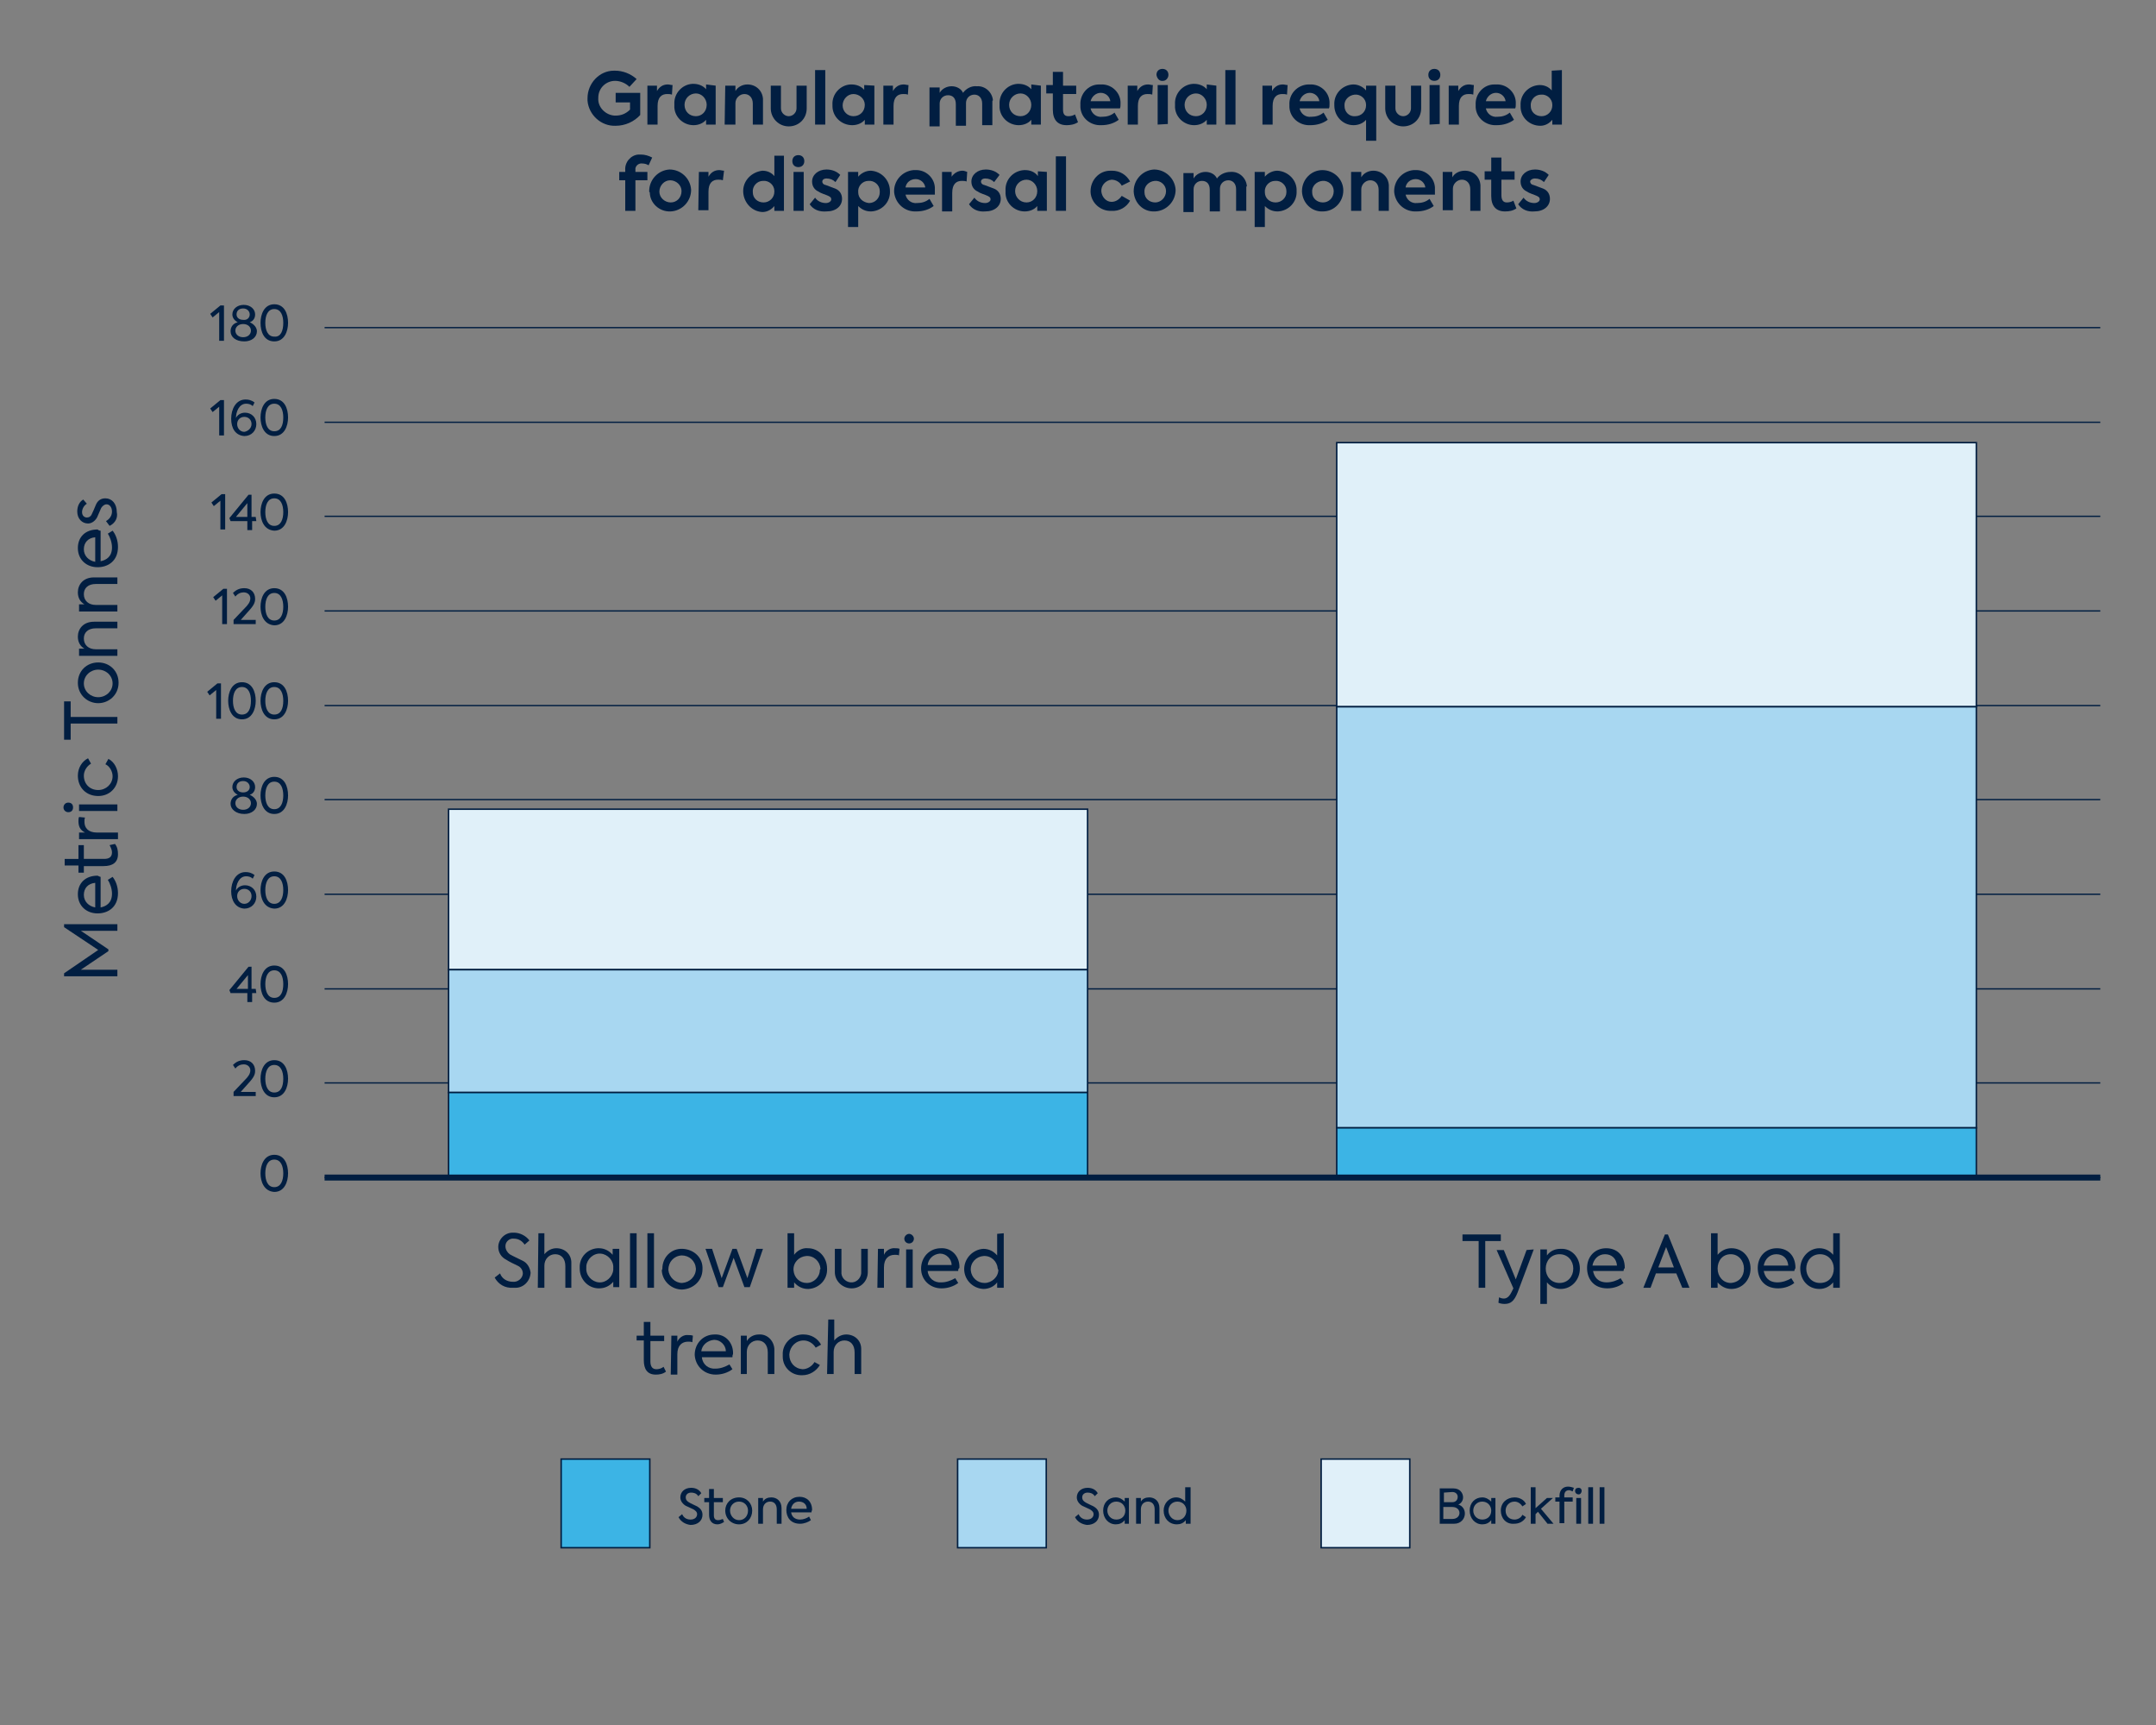 <?xml version="1.0" encoding="utf-8"?>
<!-- Generator: Adobe Illustrator 26.0.1, SVG Export Plug-In . SVG Version: 6.00 Build 0)  -->
<svg version="1.1" id="Layer_1" xmlns="http://www.w3.org/2000/svg" xmlns:xlink="http://www.w3.org/1999/xlink" x="0px" y="0px"
	 viewBox="0 0 360 288" style="enable-background:new 0 0 360 288;" xml:space="preserve">
<rect x="0" y="0" width="360" height="288" fill="#808080" stroke="none"/>
<style type="text/css">
	.st0{fill:#011E41;}
	.st1{enable-background:new    ;}
	.st2{fill:none;stroke:#011E41;stroke-width:0.22;stroke-miterlimit:10;}
	.st3{fill:none;stroke:#011E41;stroke-miterlimit:10;}
	.st4{fill:#E0F0F9;stroke:#011E41;stroke-width:0.25;stroke-miterlimit:10;}
	.st5{fill:#A8D7F1;stroke:#011E41;stroke-width:0.25;stroke-miterlimit:10;}
	.st6{fill:#3CB4E5;stroke:#011E41;stroke-width:0.25;stroke-miterlimit:10;}
</style>
<path class="st0" d="M98.1,16.4c0-2.5,2-4.6,4.4-4.6c0.1,0,0.2,0,0.2,0c1.3,0,2.6,0.5,3.6,1.4l-1.2,1.3c-0.6-0.6-1.5-1-2.4-1
	c-1.5,0-2.8,1.2-2.8,2.8v0.1c-0.1,1.5,1.2,2.8,2.7,2.9c0.1,0,0.1,0,0.2,0c0.9,0,1.7-0.3,2.4-1v-1.2h-2.4v-1.6h4.1v3.7
	c-1,1.1-2.5,1.8-4.1,1.8c-2.4,0.1-4.5-1.8-4.7-4.2C98.1,16.6,98.1,16.5,98.1,16.4z"/>
<path class="st0" d="M108.1,14.3h1.6v0.9c0.4-0.7,1-1.1,1.8-1.1c0.3,0,0.5,0.1,0.8,0.1l-0.1,1.6c-0.3-0.1-0.5-0.1-0.8-0.1
	c-0.9,0-1.6,0.5-1.6,2v3.1h-1.7L108.1,14.3z"/>
<path class="st0" d="M119.5,14.3v6.5h-1.6V20c-0.5,0.6-1.3,0.9-2.1,0.9c-1.8,0-3.3-1.5-3.2-3.3c0-0.1,0-0.1,0-0.2
	c-0.1-1.8,1.3-3.3,3-3.4c0.1,0,0.1,0,0.2,0c0.8,0,1.6,0.3,2.1,0.9v-0.8L119.5,14.3z M118,17.5c0-1-0.8-1.9-1.8-1.9l0,0
	c-1,0-1.9,0.8-1.9,1.9s0.8,1.9,1.9,1.9C117.2,19.4,118,18.6,118,17.5C118,17.6,118,17.6,118,17.5z"/>
<path class="st0" d="M121.1,14.3h1.7v0.9c0.4-0.7,1.2-1.1,2-1.1c1.4,0,2.5,1,2.6,2.4c0,0.1,0,0.2,0,0.3v4h-1.7v-3.5
	c0-1-0.6-1.6-1.4-1.6s-1.5,0.7-1.5,1.5v0.1v3.5H121L121.1,14.3z"/>
<path class="st0" d="M128.7,18.1v-3.8h1.7v3.8c0,0.7,0.6,1.3,1.3,1.3s1.3-0.6,1.3-1.3l0,0v-3.8h1.7v3.8c0,1.7-1.3,3-3,3
	S128.7,19.7,128.7,18.1z"/>
<path class="st0" d="M136.1,20.8v-9.1h1.7v9.1H136.1z"/>
<path class="st0" d="M146,14.3v6.5h-1.6V20c-0.5,0.6-1.3,0.9-2.1,0.9c-1.8,0-3.3-1.4-3.3-3.2c0-0.1,0-0.1,0-0.2
	c-0.1-1.8,1.3-3.3,3-3.4c0.1,0,0.1,0,0.2,0c0.8,0,1.6,0.3,2.1,0.9v-0.8L146,14.3z M144.4,17.5c0-1-0.9-1.8-1.9-1.8s-1.8,0.9-1.8,1.9
	s0.8,1.8,1.8,1.8C143.6,19.4,144.4,18.6,144.4,17.5C144.4,17.6,144.4,17.6,144.4,17.5z"/>
<path class="st0" d="M147.5,14.3h1.6v0.9c0.4-0.7,1-1.1,1.8-1.1c0.3,0,0.5,0.1,0.8,0.1l-0.1,1.6c-0.3-0.1-0.5-0.1-0.8-0.1
	c-0.9,0-1.6,0.5-1.6,2v3.1h-1.7V14.3z"/>
<path class="st0" d="M165.7,16.9v4H164v-3.6c0-1-0.6-1.5-1.3-1.5c-0.8,0-1.4,0.6-1.4,1.4c0,0.1,0,0.1,0,0.2V21h-1.7v-3.6
	c0-1-0.5-1.5-1.3-1.5s-1.4,0.6-1.4,1.4c0,0.1,0,0.1,0,0.2v3.6h-1.7v-6.5h1.7v0.9c0.4-0.7,1.2-1.1,2-1.1s1.6,0.4,1.9,1.1
	c0.5-0.7,1.4-1.2,2.3-1.1c1.4-0.1,2.6,1,2.7,2.4C165.8,16.7,165.7,16.8,165.7,16.9z"/>
<path class="st0" d="M173.8,14.3v6.5h-1.6V20c-0.5,0.6-1.3,0.9-2.1,0.9c-1.8,0-3.3-1.5-3.2-3.3c0-0.1,0-0.1,0-0.2
	c-0.1-1.8,1.3-3.3,3-3.4c0.1,0,0.1,0,0.2,0c0.8,0,1.6,0.3,2.1,0.9v-0.8L173.8,14.3z M172.2,17.5c0-1-0.8-1.9-1.8-1.9l0,0
	c-1,0-1.9,0.8-1.9,1.9s0.8,1.9,1.9,1.9l0,0C171.4,19.4,172.2,18.6,172.2,17.5C172.2,17.6,172.2,17.6,172.2,17.5z"/>
<path class="st0" d="M180,20.4c-0.6,0.4-1.3,0.5-1.9,0.5c-1.5,0-2.3-0.9-2.3-2.6v-2.7h-1.1v-1.4h1.1V12h1.7v2.3h2.2v1.4h-2.2v2.6
	c0,0.8,0.3,1.1,0.9,1.1c0.4,0,0.8-0.1,1.1-0.3L180,20.4z"/>
<path class="st0" d="M187,18.1h-4.9c0.2,0.9,1,1.5,1.9,1.4c0.8,0,1.5-0.2,2.1-0.7l0.7,1.2c-0.8,0.6-1.8,0.9-2.9,0.9
	c-1.8,0.1-3.4-1.2-3.5-3c0-0.1,0-0.3,0-0.4c-0.1-1.8,1.3-3.4,3.1-3.4c0.1,0,0.2,0,0.3,0c1.7-0.1,3.2,1.2,3.3,2.9c0,0.1,0,0.2,0,0.4
	C187.1,17.6,187.1,17.9,187,18.1z M182.1,16.9h3.3c-0.1-0.8-0.8-1.4-1.6-1.4S182.3,16.1,182.1,16.9L182.1,16.9z"/>
<path class="st0" d="M188.3,14.3h1.6v0.9c0.4-0.7,1-1.1,1.8-1.1c0.3,0,0.5,0.1,0.8,0.1l-0.1,1.6c-0.3-0.1-0.5-0.1-0.8-0.1
	c-0.9,0-1.6,0.5-1.6,2v3.1h-1.7V14.3z"/>
<path class="st0" d="M193.1,12.5c0-0.6,0.4-1,1-1s1,0.4,1,1c0,0.5-0.4,1-0.9,1C193.6,13.6,193.2,13.1,193.1,12.5
	C193.1,12.6,193.1,12.6,193.1,12.5z M193.3,20.8v-6.6h1.7v6.5L193.3,20.8z"/>
<path class="st0" d="M203.1,14.3v6.5h-1.6V20c-0.5,0.6-1.3,0.9-2.1,0.9c-1.8,0-3.3-1.5-3.2-3.3c0-0.1,0-0.1,0-0.2
	c-0.1-1.8,1.3-3.3,3-3.4c0.1,0,0.1,0,0.2,0c0.8,0,1.6,0.3,2.1,0.9v-0.8L203.1,14.3z M201.5,17.5c0-1-0.8-1.9-1.8-1.9l0,0
	c-1,0-1.9,0.8-1.9,1.9s0.8,1.9,1.9,1.9C200.7,19.4,201.5,18.6,201.5,17.5C201.5,17.6,201.5,17.6,201.5,17.5z"/>
<path class="st0" d="M204.6,20.8v-9.1h1.7v9.1H204.6z"/>
<path class="st0" d="M210.8,14.3h1.6v0.9c0.4-0.7,1-1.1,1.8-1.1c0.3,0,0.5,0.1,0.8,0.1l-0.1,1.6c-0.3-0.1-0.5-0.1-0.8-0.1
	c-0.9,0-1.6,0.5-1.6,2v3.1h-1.7V14.3z"/>
<path class="st0" d="M221.9,18.1H217c0.2,0.9,1,1.5,1.9,1.4c0.8,0,1.5-0.2,2.1-0.7l0.7,1.2c-0.8,0.6-1.8,0.9-2.9,0.9
	c-1.8,0.1-3.4-1.2-3.5-3c0-0.1,0-0.3,0-0.4c-0.1-1.8,1.3-3.3,3.1-3.4c0.1,0,0.2,0,0.3,0c1.7-0.1,3.2,1.2,3.3,2.9c0,0.1,0,0.2,0,0.4
	C222,17.7,222,17.9,221.9,18.1z M217,16.9h3.3c-0.1-0.8-0.8-1.4-1.6-1.4S217.2,16.1,217,16.9z"/>
<path class="st0" d="M229.8,14.3v9.2h-1.7V20c-0.5,0.6-1.3,0.9-2.1,0.9c-1.8,0-3.2-1.5-3.2-3.3v-0.1c-0.1-1.8,1.3-3.3,3.1-3.4
	c0,0,0,0,0.1,0c0.8,0,1.6,0.4,2.1,1v-0.8H229.8z M228.1,17.5c0-1-0.9-1.8-1.9-1.7s-1.8,0.9-1.7,1.9c0,1,0.8,1.8,1.8,1.7
	c1,0,1.8-0.8,1.8-1.8C228.1,17.6,228.1,17.6,228.1,17.5z"/>
<path class="st0" d="M231.3,18.1v-3.8h1.7v3.8c0,0.7,0.6,1.3,1.3,1.3s1.3-0.6,1.3-1.3l0,0v-3.8h1.7v3.8c0,1.7-1.3,3-3,3
	S231.3,19.7,231.3,18.1z"/>
<path class="st0" d="M238.5,12.5c0-0.6,0.4-1,1-1s1,0.4,1,1s-0.4,1-1,1S238.5,13.1,238.5,12.5z M238.7,20.8v-6.6h1.7v6.5L238.7,20.8
	z"/>
<path class="st0" d="M241.9,14.3h1.6v0.9c0.4-0.7,1-1.1,1.8-1.1c0.3,0,0.5,0.1,0.8,0.1l-0.1,1.6c-0.3-0.1-0.5-0.1-0.8-0.1
	c-0.9,0-1.6,0.5-1.6,2v3.1h-1.7V14.3z"/>
<path class="st0" d="M253,18.1h-4.9c0.2,0.9,1,1.5,1.9,1.4c0.8,0,1.5-0.2,2.1-0.7l0.7,1.2c-0.8,0.6-1.8,0.9-2.9,0.9
	c-1.8,0.1-3.4-1.2-3.5-3c0-0.1,0-0.3,0-0.4c-0.1-1.8,1.3-3.4,3.1-3.4c0.1,0,0.2,0,0.3,0c1.7-0.1,3.2,1.2,3.3,2.9c0,0.1,0,0.2,0,0.4
	C253.1,17.6,253.1,17.9,253,18.1z M248.1,16.9h3.3c-0.1-0.8-0.8-1.4-1.6-1.4S248.3,16.1,248.1,16.9L248.1,16.9z"/>
<path class="st0" d="M260.8,11.7v9.1h-1.6V20c-0.5,0.6-1.2,1-2,1c-1.8,0-3.3-1.4-3.3-3.2c0-0.1,0-0.2,0-0.2
	c-0.1-1.8,1.3-3.3,3.1-3.4h0.1c0.8,0,1.5,0.3,2,0.9v-3.3L260.8,11.7L260.8,11.7z M259.2,17.5c0-1-0.9-1.8-1.9-1.7
	c-1,0-1.8,0.9-1.7,1.9c0,1,0.8,1.7,1.8,1.7s1.8-0.8,1.8-1.8C259.2,17.6,259.2,17.6,259.2,17.5z"/>
<path class="st0" d="M106.1,28.5v0.2h2v1.4h-2v5.1h-1.7v-5.1h-1v-1.4h1v-0.3c-0.1-1.3,0.9-2.5,2.2-2.6c0.1,0,0.3,0,0.4,0
	c0.7,0,1.3,0.2,1.9,0.5l-0.6,1.3c-0.3-0.2-0.7-0.3-1-0.3c-0.6-0.1-1.1,0.3-1.2,0.8C106.1,28.3,106.1,28.4,106.1,28.5z"/>
<path class="st0" d="M108.4,31.9c0-1.9,1.5-3.5,3.4-3.6c1.9,0,3.5,1.5,3.6,3.4c0,1.9-1.5,3.5-3.4,3.6l0,0c-1.9,0.1-3.5-1.4-3.5-3.2
	C108.4,32.1,108.4,32,108.4,31.9z M113.8,31.9c0-1-0.9-1.8-1.9-1.8s-1.8,0.9-1.8,1.9s0.9,1.8,1.9,1.8S113.8,33,113.8,31.9
	C113.8,32,113.8,31.9,113.8,31.9z"/>
<path class="st0" d="M116.7,28.7h1.6v0.8c0.4-0.7,1-1.1,1.8-1.1c0.3,0,0.5,0.1,0.8,0.1l-0.2,1.6c-0.3-0.1-0.5-0.1-0.8-0.1
	c-0.9,0-1.6,0.5-1.6,2v3.1h-1.7L116.7,28.7z"/>
<path class="st0" d="M130.9,26.1v9.1h-1.6v-0.8c-0.5,0.6-1.2,1-2,1c-1.9-0.1-3.3-1.8-3.2-3.7c0.1-1.7,1.5-3,3.2-3.2
	c0.8,0,1.5,0.3,2,0.9V26h1.6V26.1z M129.3,31.9c0-1-0.9-1.8-1.9-1.7c-1,0-1.8,0.9-1.7,1.9c0,1,0.8,1.7,1.8,1.7c1,0,1.8-0.8,1.8-1.8
	C129.3,32,129.3,32,129.3,31.9z"/>
<path class="st0" d="M132.3,26.9c0-0.6,0.4-1,1-1s1,0.4,1,1s-0.4,1-1,1S132.3,27.5,132.3,26.9z M132.5,35.2v-6.5h1.7v6.5H132.5z"/>
<path class="st0" d="M135.2,34.1l0.9-1.1c0.4,0.6,1.1,0.9,1.8,0.9c0.5,0,0.9-0.3,0.9-0.6s-0.1-0.4-0.5-0.6s-1.2-0.4-1.6-0.7
	c-0.7-0.3-1.1-0.9-1.1-1.7c0-1.1,1-2,2.4-2c0.9,0,1.7,0.3,2.3,0.9l-0.8,1.2c-0.4-0.4-0.9-0.6-1.5-0.6c-0.5,0-0.7,0.3-0.7,0.5
	s0.1,0.5,0.6,0.6c0.5,0.2,1.1,0.4,1.6,0.6c0.7,0.3,1.1,0.9,1.1,1.7c0,1.2-1,2.1-2.6,2.1C136.8,35.4,135.8,35,135.2,34.1z"/>
<path class="st0" d="M148.6,31.9c0.1,1.8-1.3,3.3-3.1,3.4h-0.1c-0.8,0-1.5-0.3-2.1-0.9v3.5h-1.7v-9.2h1.7v0.8c0.5-0.6,1.3-1,2.1-1
	C147.2,28.6,148.6,30.1,148.6,31.9L148.6,31.9z M146.9,31.9c0-1-0.9-1.8-1.9-1.7c-1,0-1.8,0.9-1.7,1.9c0,1,0.8,1.7,1.8,1.8
	c1,0,1.8-0.8,1.8-1.8C146.9,32,146.9,32,146.9,31.9L146.9,31.9z"/>
<path class="st0" d="M156.1,32.5h-4.9c0.2,0.9,1,1.5,1.9,1.4c0.8,0,1.5-0.2,2.1-0.7l0.7,1.2c-0.8,0.6-1.8,0.9-2.9,0.9
	c-1.9,0.1-3.5-1.3-3.7-3.2c-0.1-1.9,1.3-3.5,3.2-3.7c0.1,0,0.2,0,0.3,0c1.7-0.1,3.2,1.2,3.3,2.9c0,0.1,0,0.2,0,0.4
	C156.1,32,156.1,32.3,156.1,32.5z M151.2,31.3h3.3c-0.1-0.8-0.8-1.4-1.6-1.4C152,29.9,151.3,30.5,151.2,31.3L151.2,31.3z"/>
<path class="st0" d="M157.3,28.7h1.6v0.8c0.4-0.6,1.1-1,1.8-1c0.3,0,0.5,0.1,0.8,0.2l-0.1,1.6c-0.3-0.1-0.5-0.1-0.8-0.1
	c-0.9,0-1.6,0.5-1.6,2v3.1h-1.7V28.7z"/>
<path class="st0" d="M161.8,34.1l0.9-1.1c0.4,0.6,1.1,0.9,1.8,0.9c0.5,0,0.9-0.3,0.9-0.6s-0.1-0.4-0.5-0.6s-1.2-0.4-1.6-0.7
	c-0.7-0.3-1.1-0.9-1.1-1.7c0-1.1,1-2,2.4-2c0.9,0,1.7,0.3,2.3,0.9l-0.9,1.2c-0.4-0.4-0.9-0.6-1.5-0.6c-0.5,0-0.7,0.3-0.7,0.5
	s0.1,0.5,0.6,0.6c0.5,0.2,1.1,0.4,1.6,0.6c0.7,0.3,1.1,0.9,1.1,1.7c0,1.2-1,2.1-2.6,2.1C163.4,35.4,162.4,35,161.8,34.1z"/>
<path class="st0" d="M174.8,28.7v6.5h-1.6v-0.8c-0.5,0.6-1.3,0.9-2.1,0.9c-1.8,0-3.3-1.5-3.2-3.3c0-0.1,0-0.1,0-0.2
	c-0.1-1.8,1.3-3.3,3.1-3.4c0.1,0,0.1,0,0.2,0c0.8,0,1.6,0.3,2.1,1v-0.8L174.8,28.7z M173.2,31.9c0-1-0.8-1.9-1.8-1.9l0,0
	c-1,0-1.9,0.8-1.9,1.9c0,1,0.8,1.9,1.9,1.9C172.4,33.8,173.2,33,173.2,31.9C173.2,32,173.2,32,173.2,31.9z"/>
<path class="st0" d="M176.3,35.2v-9.1h1.7v9.1H176.3z"/>
<path class="st0" d="M182.1,31.9c0-1.8,1.4-3.4,3.3-3.4c0.1,0,0.2,0,0.3,0c1.3,0,2.4,0.7,3,1.8l-1.4,0.7c-0.3-0.6-1-1-1.7-1
	c-1,0.1-1.8,1-1.7,2c0.1,0.9,0.8,1.7,1.7,1.7c0.7,0,1.3-0.4,1.7-1l1.4,0.8c-0.6,1.1-1.8,1.8-3.1,1.7c-1.8,0.1-3.4-1.3-3.5-3.1
	C182.1,32.1,182.1,32,182.1,31.9z"/>
<path class="st0" d="M189.3,31.9c0-1.9,1.5-3.5,3.4-3.6c1.9,0,3.5,1.5,3.6,3.4c0,1.9-1.5,3.5-3.4,3.6c0,0,0,0-0.1,0
	c-1.9,0.1-3.4-1.4-3.5-3.3C189.3,32.1,189.3,32,189.3,31.9z M194.7,31.9c0-1-0.9-1.8-1.9-1.7s-1.8,0.9-1.7,1.9c0,1,0.8,1.7,1.8,1.7
	C193.8,33.8,194.7,33,194.7,31.9C194.7,32,194.7,32,194.7,31.9z"/>
<path class="st0" d="M208.1,31.3v3.9h-1.7v-3.6c0-1-0.6-1.5-1.3-1.5c-0.8,0-1.4,0.6-1.4,1.4c0,0.1,0,0.1,0,0.2v3.6H202v-3.6
	c0-1-0.5-1.5-1.3-1.5s-1.4,0.6-1.4,1.4c0,0.1,0,0.1,0,0.2v3.6h-1.7v-6.5h1.7v0.9c0.4-0.7,1.2-1.1,2-1.1s1.6,0.4,1.9,1.1
	c0.5-0.7,1.4-1.1,2.3-1.1c1.4-0.1,2.6,1,2.7,2.4C208.1,31.1,208.1,31.2,208.1,31.3z"/>
<path class="st0" d="M216.5,31.9c0.1,1.8-1.3,3.3-3.1,3.4h-0.1c-0.8,0-1.5-0.3-2.1-0.9v3.5h-1.7v-9.2h1.7v0.8c0.5-0.6,1.3-1,2.1-1
	C215.1,28.6,216.6,30.1,216.5,31.9L216.5,31.9z M214.8,31.9c0-1-0.9-1.8-1.9-1.7c-1,0-1.8,0.9-1.7,1.9c0,1,0.8,1.7,1.8,1.7
	s1.8-0.8,1.8-1.7C214.8,32,214.8,32,214.8,31.9L214.8,31.9z"/>
<path class="st0" d="M217.4,31.9c0-1.9,1.5-3.5,3.4-3.5s3.5,1.5,3.5,3.4c0,1.9-1.5,3.5-3.4,3.5l0,0c-1.9,0.1-3.4-1.4-3.5-3.3
	C217.4,32.1,217.4,32,217.4,31.9z M222.7,31.9c0-1-0.9-1.8-1.9-1.7s-1.8,0.9-1.7,1.9c0,1,0.8,1.7,1.8,1.7
	C221.9,33.8,222.7,33,222.7,31.9C222.7,32,222.7,32,222.7,31.9z"/>
<path class="st0" d="M225.6,28.7h1.7v0.9c0.4-0.7,1.2-1.1,2-1.1c1.4,0,2.5,1,2.6,2.4c0,0.1,0,0.2,0,0.3v4h-1.7v-3.5
	c0-1-0.6-1.6-1.4-1.6c-0.8,0-1.5,0.7-1.5,1.5v0.1v3.5h-1.7L225.6,28.7z"/>
<path class="st0" d="M239.6,32.5h-4.9c0.2,0.9,1,1.5,1.9,1.4c0.8,0,1.5-0.2,2.1-0.7l0.7,1.2c-0.8,0.6-1.8,0.9-2.9,0.9
	c-1.9,0.1-3.5-1.3-3.7-3.2c-0.1-1.9,1.3-3.5,3.2-3.7c0.1,0,0.2,0,0.3,0c1.7-0.1,3.2,1.2,3.3,2.9c0,0.1,0,0.2,0,0.4
	C239.6,32,239.6,32.3,239.6,32.5z M234.7,31.3h3.3c-0.1-0.8-0.8-1.4-1.6-1.4C235.5,29.9,234.8,30.5,234.7,31.3L234.7,31.3z"/>
<path class="st0" d="M240.8,28.7h1.7v0.9c0.4-0.7,1.2-1.1,2.1-1.1c1.4,0,2.5,1,2.6,2.4c0,0.1,0,0.2,0,0.3v4h-1.7v-3.6
	c0-1-0.6-1.6-1.4-1.6c-0.8,0-1.5,0.7-1.5,1.5v0.1v3.5h-1.7v-6.4H240.8z"/>
<path class="st0" d="M253.2,34.8c-0.6,0.4-1.2,0.5-1.9,0.5c-1.5,0-2.3-0.9-2.3-2.6V30h-1.1v-1.4h1.1v-2.3h1.7v2.3h2.2V30h-2.2v2.6
	c0,0.8,0.3,1.2,0.9,1.2c0.4,0,0.8-0.1,1.1-0.3L253.2,34.8z"/>
<path class="st0" d="M253.5,34.1l0.9-1.1c0.4,0.6,1.1,0.9,1.8,0.9c0.5,0,0.9-0.3,0.9-0.6s-0.1-0.4-0.5-0.6s-1.2-0.4-1.6-0.7
	c-0.7-0.3-1.1-0.9-1.1-1.7c0-1.1,1-2,2.4-2c0.9,0,1.7,0.3,2.3,0.9l-0.8,1.2c-0.4-0.4-0.9-0.6-1.5-0.6c-0.5,0-0.8,0.3-0.8,0.5
	s0.1,0.5,0.6,0.6c0.5,0.2,1.1,0.4,1.6,0.6c0.7,0.3,1.1,0.9,1.1,1.7c0,1.2-1,2.1-2.6,2.1C255.1,35.4,254.1,35,253.5,34.1z"/>
<g class="st1">
	<path class="st0" d="M10.7,163v-0.5l5.7-3.9l-5.7-3.8v-0.5h8.9v1.1h-6.1l4.6,3.1v0.3l-4.6,3.1h6.1v1.1L10.7,163L10.7,163z"/>
</g>
<g class="st1">
	<path class="st0" d="M16.8,146.4v5.1c1-0.2,1.9-0.8,1.9-2.3c0-0.8-0.3-1.7-0.7-2.3l0.8-0.5c0.5,0.6,0.9,1.6,0.9,2.7
		c0,2.4-1.7,3.4-3.4,3.4c-1.9,0-3.3-1.3-3.3-3.2c0-1.8,1.2-3.1,3.3-3.1C16.5,146.3,16.7,146.4,16.8,146.4z M15.9,151.5v-4.1
		c-1.2,0.1-1.9,0.9-1.9,2S14.8,151.3,15.9,151.5z"/>
</g>
<g class="st1">
	<path class="st0" d="M19.2,140.9c0.4,0.5,0.5,1.1,0.5,1.7c0,1.4-0.9,2-2.4,2H14v1.1h-0.9v-1.2h-2.3v-1.1h2.3v-2.3H14v2.3h3.4
		c0.8,0,1.3-0.3,1.3-1.1c0-0.4-0.2-0.8-0.4-1.2L19.2,140.9z"/>
	<path class="st0" d="M13.2,140v-1h1c-0.8-0.4-1.1-1-1.1-1.9c0-0.2,0-0.5,0.1-0.7l1,0.1c-0.1,0.2-0.1,0.4-0.1,0.7
		c0,1,0.6,1.8,2.1,1.8h3.5v1.1h-6.5V140z"/>
	<path class="st0" d="M11.4,135.6c-0.4,0-0.8-0.3-0.8-0.8c0-0.4,0.3-0.8,0.8-0.8s0.8,0.3,0.8,0.8S11.9,135.6,11.4,135.6z
		 M19.6,135.4h-6.4v-1.1h6.4V135.4z"/>
	<path class="st0" d="M16.4,132.9c-2,0-3.4-1.4-3.4-3.4c0-1.3,0.7-2.4,1.7-2.9l0.5,0.9c-0.7,0.4-1.2,1.2-1.2,2c0,1.4,1,2.4,2.4,2.4
		c1.3,0,2.4-1,2.4-2.3c0-0.8-0.5-1.7-1.2-2l0.5-0.9c1,0.5,1.6,1.7,1.6,2.9C19.7,131.5,18.3,132.9,16.4,132.9z"/>
</g>
<g class="st1">
	<path class="st0" d="M11.8,123.5h-1.1v-6.4h1.1v2.6h7.8v1.1h-7.8V123.5z"/>
</g>
<g class="st1">
	<path class="st0" d="M16.4,117.4c-1.8,0-3.4-1.4-3.4-3.4s1.5-3.4,3.4-3.4s3.4,1.4,3.4,3.4S18.2,117.4,16.4,117.4z M16.4,111.8
		c-1.3,0-2.4,1-2.4,2.3s1.1,2.3,2.4,2.3s2.4-1,2.4-2.3S17.7,111.8,16.4,111.8z"/>
	<path class="st0" d="M13.2,109.3v-1h0.9c-0.7-0.4-1.1-1.1-1.1-2c0-1.3,0.9-2.5,2.7-2.5h3.9v1.1H16c-1.3,0-2,0.7-2,1.7
		c0,1.1,0.8,1.8,2,1.8h3.6v1.1h-6.4V109.3z"/>
	<path class="st0" d="M13.2,101.9v-1h0.9c-0.7-0.4-1.1-1.1-1.1-2c0-1.3,0.9-2.5,2.7-2.5h3.9v1.1H16c-1.3,0-2,0.7-2,1.7
		c0,1.1,0.8,1.8,2,1.8h3.6v1.1h-6.4V101.9z"/>
	<path class="st0" d="M16.8,88.6v5.1c1-0.2,1.9-0.8,1.9-2.3c0-0.8-0.3-1.7-0.7-2.3l0.8-0.5c0.5,0.6,0.9,1.6,0.9,2.7
		c0,2.4-1.7,3.4-3.4,3.4c-1.9,0-3.3-1.3-3.3-3.2c0-1.8,1.2-3.1,3.3-3.1C16.5,88.6,16.7,88.6,16.8,88.6z M15.9,93.8v-4.1
		c-1.2,0.1-1.9,0.9-1.9,2S14.8,93.6,15.9,93.8z"/>
	<path class="st0" d="M18.3,87.8L17.7,87c0.7-0.4,1-1,1-1.6c0-0.7-0.4-1.2-0.9-1.2c-0.4,0-0.7,0.3-0.9,0.6c-0.2,0.4-0.5,1.2-0.7,1.6
		c-0.4,0.7-1,1-1.5,1c-1,0-1.8-0.8-1.8-2c0-0.8,0.3-1.6,1-2l0.6,0.7c-0.5,0.3-0.8,0.9-0.8,1.4c0,0.6,0.4,0.9,0.8,0.9
		c0.3,0,0.6-0.1,0.8-0.5s0.5-1.1,0.7-1.6c0.3-0.7,0.8-1.1,1.6-1.1c1.1,0,1.9,0.9,1.9,2.3C19.7,86.4,19.3,87.3,18.3,87.8z"/>
</g>
<g class="st1">
	<path class="st0" d="M244.2,207.2v-1.1h6.4v1.1H248v7.8h-1.1v-7.8H244.2z"/>
</g>
<g class="st1">
	<path class="st0" d="M256.1,208.6l-2.7,7.2c-0.6,1.5-1.2,1.9-2.2,1.9c-0.4,0-0.8-0.1-1-0.2l0.1-0.9c0.2,0.1,0.5,0.2,0.8,0.2
		c0.5,0,0.9-0.3,1.3-1.1l0.3-0.6l-2.8-6.4h1.2l2,4.9l1.8-4.9L256.1,208.6L256.1,208.6z"/>
	<path class="st0" d="M263.8,211.8c0,1.9-1.4,3.4-3.2,3.4c-0.9,0-1.7-0.4-2.3-1.1v3.6h-1.1v-9.1h1.1v1c0.6-0.8,1.4-1.1,2.3-1.1
		C262.4,208.4,263.8,209.9,263.8,211.8z M262.7,211.8c0-1.3-0.9-2.4-2.3-2.4s-2.3,1.1-2.3,2.4c0,1.3,0.9,2.4,2.3,2.4
		C261.8,214.2,262.7,213.1,262.7,211.8z"/>
	<path class="st0" d="M271.1,212.2H266c0.2,1,0.8,1.9,2.3,1.9c0.8,0,1.7-0.3,2.3-0.7l0.5,0.8c-0.6,0.5-1.6,0.9-2.7,0.9
		c-2.4,0-3.4-1.7-3.4-3.4c0-1.9,1.3-3.3,3.2-3.3c1.8,0,3.1,1.2,3.1,3.3C271.1,211.9,271.1,212.1,271.1,212.2z M265.9,211.3h4.1
		c-0.1-1.2-0.9-1.9-2-1.9C266.9,209.4,266.1,210.2,265.9,211.3z"/>
</g>
<g class="st1">
	<path class="st0" d="M279.9,212.6h-3.4l-0.9,2.4h-1.2l3.6-8.9h0.5l3.6,8.9h-1.2L279.9,212.6z M276.9,211.6h2.6l-1.3-3.4
		L276.9,211.6z"/>
</g>
<g class="st1">
	<path class="st0" d="M292.3,211.8c0,1.9-1.4,3.4-3.2,3.4c-0.9,0-1.7-0.4-2.3-1.1v0.9h-1.1v-9.1h1.1v3.6c0.6-0.7,1.4-1.1,2.3-1.1
		C291,208.4,292.3,209.9,292.3,211.8z M291.2,211.8c0-1.3-0.9-2.4-2.2-2.4c-1.4,0-2.2,1.1-2.2,2.4c0,1.3,0.9,2.4,2.2,2.4
		C290.4,214.1,291.2,213.1,291.2,211.8z"/>
	<path class="st0" d="M299.6,212.2h-5.1c0.2,1,0.8,1.9,2.3,1.9c0.8,0,1.7-0.3,2.3-0.7l0.5,0.8c-0.6,0.5-1.6,0.9-2.7,0.9
		c-2.4,0-3.4-1.7-3.4-3.4c0-1.9,1.3-3.3,3.2-3.3c1.8,0,3.1,1.2,3.1,3.3C299.7,211.9,299.6,212.1,299.6,212.2z M294.5,211.3h4.1
		c-0.1-1.2-0.9-1.9-2-1.9C295.5,209.4,294.7,210.2,294.5,211.3z"/>
	<path class="st0" d="M307.2,205.9v9.1h-1.1v-0.9c-0.6,0.7-1.4,1.1-2.3,1.1c-1.9,0-3.2-1.5-3.2-3.4c0-1.8,1.4-3.4,3.2-3.4
		c0.9,0,1.7,0.4,2.3,1.1v-3.6L307.2,205.9L307.2,205.9z M306.2,211.8c0-1.3-0.9-2.4-2.3-2.4s-2.3,1.1-2.3,2.4c0,1.3,0.9,2.4,2.3,2.4
		C305.4,214.2,306.2,213.1,306.2,211.8z"/>
</g>
<line class="st2" x1="54.2" y1="196.6" x2="350.7" y2="196.6"/>
<g class="st1">
	<path class="st0" d="M43.5,195.9c0-1.4,0.6-3.1,2.3-3.1s2.3,1.6,2.3,3.1c0,1.4-0.6,3.1-2.3,3.1C44.1,198.9,43.5,197.3,43.5,195.9z
		 M47.3,195.9c0-1.2-0.4-2.3-1.5-2.3s-1.5,1.1-1.5,2.3s0.4,2.3,1.5,2.3C46.9,198.2,47.3,197.1,47.3,195.9z"/>
</g>
<g class="st1">
	<path class="st0" d="M42.7,182.3v0.7H39v-0.7l1.9-2c0.5-0.5,0.9-1,0.9-1.6s-0.5-1-1.1-1c-0.5,0-1,0.2-1.4,0.7l-0.4-0.6
		c0.6-0.6,1.2-0.8,1.9-0.8c1.1,0,1.8,0.7,1.8,1.8c0,0.4-0.1,0.9-0.8,1.7l-1.6,1.8L42.7,182.3L42.7,182.3z"/>
	<path class="st0" d="M43.5,180.1c0-1.4,0.6-3.1,2.3-3.1s2.3,1.6,2.3,3.1c0,1.4-0.6,3.1-2.3,3.1C44.1,183.2,43.5,181.5,43.5,180.1z
		 M47.3,180.1c0-1.2-0.4-2.3-1.5-2.3s-1.5,1.1-1.5,2.3s0.4,2.3,1.5,2.3C46.9,182.4,47.3,181.4,47.3,180.1z"/>
</g>
<g class="st1">
	<path class="st0" d="M42.8,165.8h-0.7v1.5h-0.8v-1.5h-2.8l-0.2-0.5l3.2-3.9H42v3.7h0.7L42.8,165.8L42.8,165.8z M41.4,165.1v-2.3
		l-1.9,2.3H41.4z"/>
	<path class="st0" d="M43.5,164.3c0-1.4,0.6-3.1,2.3-3.1s2.3,1.6,2.3,3.1c0,1.4-0.6,3.1-2.3,3.1C44.1,167.4,43.5,165.8,43.5,164.3z
		 M47.3,164.3c0-1.2-0.4-2.3-1.5-2.3s-1.5,1.1-1.5,2.3s0.4,2.3,1.5,2.3C46.9,166.6,47.3,165.6,47.3,164.3z"/>
</g>
<g class="st1">
	<path class="st0" d="M38.6,148.8c0-1.6,0.8-3.2,2.4-3.2c0.5,0,1,0.1,1.5,0.5l-0.3,0.6c-0.3-0.3-0.7-0.4-1.1-0.4
		c-1.2,0-1.7,1.4-1.7,2.4l0,0c0.2-0.5,0.8-0.9,1.5-0.9c1.1,0,1.9,0.8,1.9,1.9c0,1.1-0.8,2-2,2C39.3,151.6,38.6,150.3,38.6,148.8z
		 M42,149.6c0-0.7-0.5-1.2-1.2-1.2s-1.2,0.5-1.2,1.2s0.5,1.3,1.2,1.3C41.5,150.9,42,150.3,42,149.6z"/>
	<path class="st0" d="M43.5,148.6c0-1.4,0.6-3.1,2.3-3.1s2.3,1.6,2.3,3.1c0,1.4-0.6,3.1-2.3,3.1C44.1,151.6,43.5,150,43.5,148.6z
		 M47.3,148.6c0-1.2-0.4-2.3-1.5-2.3s-1.5,1.1-1.5,2.3s0.4,2.3,1.5,2.3C46.9,150.9,47.3,149.8,47.3,148.6z"/>
</g>
<g class="st1">
	<path class="st0" d="M38.5,134.2c0-0.7,0.4-1.3,1.2-1.5l0,0c-0.6-0.3-0.9-0.8-0.9-1.3c0-0.9,0.8-1.6,1.9-1.6c1.1,0,1.9,0.7,1.9,1.6
		c0,0.6-0.3,1.1-0.9,1.3l0,0c0.7,0.3,1.2,0.9,1.2,1.5c0,1-0.9,1.7-2.1,1.7C39.4,135.9,38.5,135.1,38.5,134.2z M41.9,134.1
		c0-0.6-0.5-1.1-1.3-1.1s-1.3,0.5-1.3,1.1s0.5,1.1,1.3,1.1C41.4,135.2,41.9,134.7,41.9,134.1z M41.7,131.4c0-0.5-0.4-1-1.1-1
		c-0.7,0-1.1,0.4-1.1,1c0,0.5,0.4,0.9,1.1,0.9C41.3,132.3,41.7,131.9,41.7,131.4z"/>
	<path class="st0" d="M43.5,132.8c0-1.4,0.6-3.1,2.3-3.1s2.3,1.6,2.3,3.1c0,1.4-0.6,3.1-2.3,3.1C44.1,135.9,43.5,134.2,43.5,132.8z
		 M47.3,132.8c0-1.2-0.4-2.3-1.5-2.3s-1.5,1.1-1.5,2.3s0.4,2.3,1.5,2.3C46.9,135.1,47.3,134,47.3,132.8z"/>
</g>
<g class="st1">
	<path class="st0" d="M36.9,114.1v5.9h-0.8v-4.8l-1.1,0.9l-0.4-0.6l1.7-1.4H36.9z"/>
	<path class="st0" d="M38.1,117c0-1.4,0.6-3.1,2.3-3.1s2.3,1.6,2.3,3.1c0,1.4-0.6,3.1-2.3,3.1C38.7,120.1,38.1,118.4,38.1,117z
		 M41.9,117c0-1.2-0.4-2.3-1.5-2.3s-1.5,1.1-1.5,2.3c0,1.2,0.4,2.3,1.5,2.3S41.9,118.3,41.9,117z"/>
	<path class="st0" d="M43.5,117c0-1.4,0.6-3.1,2.3-3.1s2.3,1.6,2.3,3.1c0,1.4-0.6,3.1-2.3,3.1S43.5,118.4,43.5,117z M47.3,117
		c0-1.2-0.4-2.3-1.5-2.3s-1.5,1.1-1.5,2.3c0,1.2,0.4,2.3,1.5,2.3C46.9,119.3,47.3,118.3,47.3,117z"/>
</g>
<g class="st1">
	<path class="st0" d="M37.9,98.3v5.9h-0.8v-4.8l-1.1,0.9l-0.4-0.6l1.7-1.4H37.9z"/>
	<path class="st0" d="M42.7,103.5v0.7H39v-0.7l1.9-2c0.5-0.5,0.9-1,0.9-1.6s-0.5-1-1.1-1c-0.5,0-1,0.2-1.4,0.7L38.9,99
		c0.6-0.6,1.2-0.8,1.9-0.8c1.1,0,1.8,0.7,1.8,1.8c0,0.4-0.1,0.9-0.8,1.7l-1.6,1.8H42.7z"/>
	<path class="st0" d="M43.5,101.3c0-1.4,0.6-3.1,2.3-3.1s2.3,1.6,2.3,3.1c0,1.4-0.6,3.1-2.3,3.1C44.1,104.3,43.5,102.7,43.5,101.3z
		 M47.3,101.3c0-1.2-0.4-2.3-1.5-2.3s-1.5,1.1-1.5,2.3c0,1.2,0.4,2.3,1.5,2.3C46.9,103.6,47.3,102.5,47.3,101.3z"/>
</g>
<g class="st1">
	<path class="st0" d="M37.6,82.5v5.9h-0.8v-4.8l-1.1,0.9l-0.4-0.6l1.7-1.4H37.6z"/>
	<path class="st0" d="M42.8,87h-0.7v1.5h-0.8V87h-2.8l-0.2-0.5l3.2-3.9H42v3.7h0.7L42.8,87L42.8,87z M41.3,86.3V84l-1.9,2.3H41.3z"
		/>
	<path class="st0" d="M43.5,85.5c0-1.4,0.6-3.1,2.3-3.1s2.3,1.6,2.3,3.1c0,1.4-0.6,3.1-2.3,3.1C44.1,88.5,43.5,86.9,43.5,85.5z
		 M47.3,85.5c0-1.2-0.4-2.3-1.5-2.3s-1.5,1.1-1.5,2.3c0,1.2,0.4,2.3,1.5,2.3C46.9,87.8,47.3,86.7,47.3,85.5z"/>
</g>
<g class="st1">
	<path class="st0" d="M37.4,66.8v5.9h-0.8v-4.8l-1.1,0.9l-0.4-0.6l1.7-1.4H37.4z"/>
	<path class="st0" d="M38.6,69.9c0-1.6,0.8-3.2,2.4-3.2c0.5,0,1,0.1,1.5,0.5l-0.3,0.6c-0.3-0.3-0.7-0.4-1.1-0.4
		c-1.2,0-1.7,1.4-1.7,2.4l0,0c0.2-0.5,0.8-0.9,1.5-0.9c1.1,0,1.9,0.8,1.9,1.9s-0.8,2-2,2C39.3,72.7,38.6,71.5,38.6,69.9z M42,70.8
		c0-0.7-0.5-1.2-1.2-1.2s-1.2,0.5-1.2,1.2s0.5,1.3,1.2,1.3C41.4,72,42,71.5,42,70.8z"/>
	<path class="st0" d="M43.5,69.7c0-1.4,0.6-3.1,2.3-3.1s2.3,1.6,2.3,3.1c0,1.4-0.6,3.1-2.3,3.1C44.1,72.8,43.5,71.1,43.5,69.7z
		 M47.3,69.7c0-1.2-0.4-2.3-1.5-2.3s-1.5,1.1-1.5,2.3c0,1.2,0.4,2.3,1.5,2.3C46.9,72,47.3,71,47.3,69.7z"/>
</g>
<g class="st1">
	<path class="st0" d="M37.4,51v5.9h-0.8v-4.8L35.5,53l-0.4-0.6l1.7-1.4H37.4z"/>
	<path class="st0" d="M38.5,55.3c0-0.7,0.4-1.3,1.2-1.5l0,0c-0.6-0.3-0.9-0.8-0.9-1.3c0-0.9,0.8-1.6,1.9-1.6c1.1,0,1.9,0.7,1.9,1.6
		c0,0.6-0.3,1.1-0.9,1.3l0,0c0.7,0.3,1.2,0.9,1.2,1.5c0,1-0.9,1.7-2.1,1.7C39.4,57,38.5,56.3,38.5,55.3z M41.9,55.2
		c0-0.6-0.5-1.1-1.3-1.1s-1.3,0.5-1.3,1.1s0.5,1.1,1.3,1.1S41.9,55.8,41.9,55.2z M41.7,52.5c0-0.5-0.4-1-1.1-1c-0.7,0-1.1,0.4-1.1,1
		c0,0.5,0.4,0.9,1.1,0.9C41.3,53.5,41.7,53,41.7,52.5z"/>
	<path class="st0" d="M43.5,53.9c0-1.4,0.6-3.1,2.3-3.1s2.3,1.6,2.3,3.1c0,1.4-0.6,3.1-2.3,3.1S43.5,55.4,43.5,53.9z M47.3,53.9
		c0-1.2-0.4-2.3-1.5-2.3s-1.5,1.1-1.5,2.3s0.4,2.3,1.5,2.3C46.9,56.3,47.3,55.2,47.3,53.9z"/>
</g>
<line class="st2" x1="54.2" y1="180.8" x2="350.7" y2="180.8"/>
<line class="st2" x1="54.2" y1="165.1" x2="350.7" y2="165.1"/>
<line class="st2" x1="54.2" y1="149.3" x2="350.7" y2="149.3"/>
<line class="st2" x1="54.2" y1="133.5" x2="350.7" y2="133.5"/>
<line class="st2" x1="54.2" y1="117.8" x2="350.7" y2="117.8"/>
<line class="st2" x1="54.2" y1="102" x2="350.7" y2="102"/>
<line class="st2" x1="54.2" y1="86.2" x2="350.7" y2="86.2"/>
<line class="st2" x1="54.2" y1="70.5" x2="350.7" y2="70.5"/>
<line class="st2" x1="54.2" y1="54.7" x2="350.7" y2="54.7"/>
<path class="st3" d="M350.7,196.6"/>
<path class="st3" d="M54.2,196.6"/>
<rect x="74.9" y="135.1" class="st4" width="106.7" height="26.8"/>
<rect x="223.2" y="73.9" class="st4" width="106.8" height="44.1"/>
<rect x="74.9" y="161.9" class="st5" width="106.7" height="20.5"/>
<rect x="223.2" y="118" class="st5" width="106.8" height="70.3"/>
<rect x="74.9" y="182.4" class="st6" width="106.7" height="14.2"/>
<rect x="223.2" y="188.3" class="st6" width="106.8" height="8.4"/>
<path class="st0" d="M82.6,213.3l0.9-0.7c0.3,0.9,1.2,1.4,2.1,1.4c0.8,0.1,1.6-0.5,1.7-1.3v-0.1c0-0.6-0.4-1.1-0.9-1.3
	c-0.6-0.3-1.3-0.6-1.9-1c-0.8-0.4-1.3-1.2-1.3-2.1c0-1.3,1.1-2.4,2.4-2.4c0.1,0,0.1,0,0.2,0c1,0,2,0.5,2.6,1.3l-0.8,0.7
	c-0.4-0.6-1-1-1.8-1c-0.7-0.1-1.4,0.5-1.4,1.2c0,0,0,0,0,0.1c0,0.5,0.3,1,0.7,1.3c0.5,0.3,1.6,0.8,2.2,1.1c0.8,0.4,1.2,1.2,1.3,2
	c-0.1,1.5-1.3,2.6-2.7,2.5c-0.1,0-0.1,0-0.2,0C84.3,215.1,83.2,214.4,82.6,213.3z"/>
<path class="st0" d="M89.9,205.9h1v3.5c0.5-0.6,1.2-1,2-1c1.4,0,2.5,1,2.5,2.4c0,0.1,0,0.2,0,0.3v3.9h-1v-3.6c0-1.3-0.7-2-1.7-2
	s-1.8,0.8-1.8,1.9v0.1v3.6h-1.1L89.9,205.9L89.9,205.9z"/>
<path class="st0" d="M103.4,208.5v6.4h-1V214c-0.6,0.7-1.4,1.1-2.4,1.1c-1.8,0-3.2-1.5-3.2-3.3v-0.1c-0.1-1.8,1.3-3.2,3-3.3
	c0.1,0,0.1,0,0.2,0c0.9,0,1.7,0.4,2.3,1.1v-1H103.4z M102.4,211.7c0.1-1.2-0.9-2.3-2.1-2.4c-1.2-0.1-2.3,0.9-2.4,2.1
	c0,0.1,0,0.2,0,0.3c-0.1,1.2,0.9,2.3,2.1,2.4c1.2,0.1,2.3-0.9,2.4-2.1C102.4,211.9,102.4,211.8,102.4,211.7z"/>
<path class="st0" d="M105.2,215v-9.1h1.1v9.1H105.2z"/>
<path class="st0" d="M108.1,215v-9.1h1.1v9.1H108.1z"/>
<path class="st0" d="M110.6,211.8c0-1.9,1.5-3.4,3.4-3.3s3.4,1.5,3.3,3.4c0,1.9-1.5,3.3-3.4,3.4c-1.8,0-3.3-1.4-3.4-3.2
	C110.6,211.9,110.6,211.8,110.6,211.8z M116.2,211.8c-0.1-1.3-1.1-2.2-2.4-2.2c-1.3,0.1-2.2,1.1-2.2,2.4c0.1,1.2,1.1,2.2,2.3,2.2
	C115.2,214.1,116.2,213.1,116.2,211.8L116.2,211.8z"/>
<path class="st0" d="M117.8,208.5h1.1l1.6,4.9l1.8-4.9h0.7l1.8,4.9l1.5-4.9h1.1l-2.2,6.4h-0.9l-1.8-4.9l-1.8,4.9H120L117.8,208.5z"
	/>
<path class="st0" d="M138.1,211.8c0.1,1.8-1.3,3.3-3.1,3.4h-0.1c-0.9,0-1.7-0.4-2.3-1.1v0.9h-1.1v-9.1h1.1v3.6
	c0.5-0.7,1.4-1.2,2.3-1.1C136.7,208.4,138.1,209.9,138.1,211.8C138.1,211.7,138.1,211.7,138.1,211.8z M137,211.8
	c-0.1-1.2-1.1-2.2-2.4-2.1c-1.2,0.1-2.2,1.1-2.1,2.4c0.1,1.2,1,2.1,2.2,2.1s2.2-1,2.2-2.2C137,211.9,137,211.8,137,211.8L137,211.8z
	"/>
<path class="st0" d="M139.4,212.4v-3.9h1.1v3.8c-0.1,0.9,0.6,1.7,1.5,1.8s1.7-0.6,1.8-1.5c0-0.1,0-0.2,0-0.3v-3.8h1.1v3.9
	c0,1.5-1.2,2.7-2.7,2.7S139.4,213.9,139.4,212.4L139.4,212.4z"/>
<path class="st0" d="M146.6,208.5h1v1c0.3-0.7,1.1-1.2,1.9-1.1c0.2,0,0.5,0,0.7,0.1l-0.1,1.1c-0.2-0.1-0.4-0.1-0.7-0.1
	c-1,0-1.8,0.6-1.8,2.1v3.4h-1.1L146.6,208.5z"/>
<path class="st0" d="M151,206.8c0-0.4,0.4-0.8,0.8-0.8s0.8,0.4,0.8,0.8c0,0.4-0.3,0.8-0.8,0.8C151.4,207.6,151,207.3,151,206.8
	C151,206.9,151,206.8,151,206.8z M151.3,215v-6.4h1.1v6.4H151.3z"/>
<path class="st0" d="M160,212.2h-5.1c0.1,1.2,1.1,2,2.3,1.9c0.8,0,1.6-0.3,2.3-0.7l0.5,0.8c-0.8,0.6-1.8,0.9-2.8,0.9
	c-1.9,0-3.4-1.4-3.4-3.3s1.4-3.4,3.3-3.4c1.7-0.1,3,1.2,3.1,2.9c0,0.1,0,0.2,0,0.4C160,211.8,160,212,160,212.2z M154.9,211.2h4
	c0-1-0.9-1.9-1.9-1.9h-0.1C155.8,209.4,155,210.2,154.9,211.2L154.9,211.2z"/>
<path class="st0" d="M167.6,205.9v9.1h-1.1v-0.9c-0.5,0.7-1.4,1.1-2.3,1.1c-1.9-0.1-3.3-1.7-3.2-3.5c0.1-1.7,1.5-3.1,3.2-3.2
	c0.9,0,1.7,0.4,2.3,1.1V206L167.6,205.9z M166.6,211.8c-0.1-1.2-1.1-2.2-2.4-2.1c-1.2,0.1-2.2,1.1-2.1,2.4c0.1,1.2,1.1,2.1,2.3,2.1
	s2.3-1,2.3-2.2C166.6,211.9,166.6,211.8,166.6,211.8L166.6,211.8z"/>
<path class="st0" d="M111.2,229c-0.5,0.4-1.1,0.5-1.7,0.5c-1.4,0-2-0.9-2-2.4v-3.3h-1.2V223h1.2v-2.3h1.1v2.3h2.3v0.9h-2.3v3.4
	c0,0.8,0.3,1.3,1,1.3c0.4,0,0.8-0.1,1.2-0.4L111.2,229z"/>
<path class="st0" d="M112.1,223h1v1c0.3-0.7,1.1-1.2,1.8-1.1c0.3,0,0.5,0,0.8,0.1l-0.1,1.1c-0.2-0.1-0.4-0.1-0.7-0.1
	c-1,0-1.8,0.6-1.8,2.1v3.4H112L112.1,223L112.1,223z"/>
<path class="st0" d="M122.3,226.6h-5.1c0.1,1.2,1.1,2,2.3,1.9c0.8,0,1.6-0.3,2.3-0.7l0.5,0.8c-0.8,0.6-1.8,0.9-2.8,0.9
	c-1.9,0-3.4-1.4-3.5-3.3c0-1.9,1.4-3.4,3.3-3.4c1.7-0.1,3,1.2,3.1,2.9c0,0.1,0,0.2,0,0.4C122.3,226.2,122.3,226.4,122.3,226.6z
	 M117.1,225.6h4.1c0-1-0.9-1.9-1.9-1.9h-0.1C118.1,223.8,117.2,224.6,117.1,225.6L117.1,225.6z"/>
<path class="st0" d="M123.7,223h1v0.9c0.4-0.7,1.2-1.1,2-1.1c1.4-0.1,2.5,1,2.6,2.4c0,0.1,0,0.2,0,0.3v3.9h-1.1v-3.6
	c0-1.3-0.7-2-1.7-2s-1.8,0.8-1.8,1.9v0.1v3.6h-1V223z"/>
<path class="st0" d="M130.7,226.2c-0.1-1.8,1.4-3.3,3.2-3.4c0.1,0,0.2,0,0.3,0c1.2,0,2.3,0.6,2.9,1.7l-0.9,0.5
	c-0.4-0.7-1.2-1.2-2-1.2c-1.3,0-2.3,1-2.4,2.3v0.1c0,1.3,0.9,2.3,2.2,2.4l0,0c0.8,0,1.6-0.5,2-1.2l0.9,0.5c-0.6,1-1.7,1.7-2.9,1.7
	c-1.8,0.1-3.3-1.3-3.3-3.1C130.7,226.3,130.7,226.2,130.7,226.2z"/>
<path class="st0" d="M138.3,220.3h1v3.5c0.5-0.6,1.2-1,2-1c1.4,0,2.5,1,2.5,2.4c0,0.1,0,0.2,0,0.3v3.9h-1.1v-3.6c0-1.3-0.7-2-1.7-2
	s-1.8,0.8-1.8,1.9v0.1v3.6h-1.1L138.3,220.3z"/>
<g class="st1">
	<path class="st0" d="M113.3,253.3l0.6-0.5c0.3,0.7,0.9,0.9,1.4,0.9c0.7,0,1.1-0.4,1.1-0.9c0-0.4-0.3-0.6-0.6-0.8
		c-0.4-0.2-0.9-0.4-1.3-0.6c-0.5-0.3-0.9-0.8-0.9-1.4c0-0.9,0.7-1.6,1.8-1.6c0.6,0,1.3,0.2,1.7,0.9l-0.5,0.5
		c-0.3-0.5-0.8-0.6-1.2-0.6c-0.5,0-0.9,0.3-0.9,0.8c0,0.4,0.2,0.6,0.5,0.8s1,0.5,1.4,0.7c0.5,0.3,0.9,0.7,0.9,1.4c0,1-0.8,1.7-2,1.7
		C114.5,254.5,113.7,254.1,113.3,253.3z"/>
</g>
<g class="st1">
	<path class="st0" d="M120.9,254.1c-0.3,0.2-0.7,0.4-1.1,0.4c-0.9,0-1.4-0.6-1.4-1.6v-2.1h-0.8v-0.7h0.8v-1.5h0.8v1.5h1.5v0.7h-1.5
		v2.2c0,0.5,0.2,0.8,0.7,0.8c0.3,0,0.5-0.1,0.8-0.2L120.9,254.1z"/>
</g>
<g class="st1">
	<path class="st0" d="M121.1,252.2c0-1.2,0.9-2.2,2.3-2.2c1.3,0,2.2,1,2.2,2.2c0,1.3-0.9,2.3-2.2,2.3
		C122.1,254.5,121.1,253.5,121.1,252.2z M124.9,252.2c0-0.8-0.6-1.5-1.5-1.5s-1.5,0.7-1.5,1.5s0.6,1.6,1.5,1.6
		S124.9,253.1,124.9,252.2z"/>
	<path class="st0" d="M126.6,250.1h0.8v0.6c0.3-0.5,0.8-0.7,1.4-0.7c0.9,0,1.7,0.6,1.7,1.8v2.6h-0.8V252c0-0.9-0.5-1.3-1.1-1.3
		c-0.7,0-1.2,0.5-1.2,1.3v2.4h-0.8C126.6,254.4,126.6,250.1,126.6,250.1z"/>
	<path class="st0" d="M135.5,252.5h-3.4c0.1,0.7,0.6,1.2,1.5,1.2c0.5,0,1.1-0.2,1.5-0.5l0.3,0.6c-0.4,0.3-1.1,0.6-1.8,0.6
		c-1.6,0-2.3-1.1-2.3-2.3c0-1.3,0.9-2.2,2.2-2.2c1.2,0,2.1,0.8,2.1,2.2C135.5,252.3,135.5,252.4,135.5,252.5z M132.1,251.9h2.6
		c0-0.8-0.6-1.2-1.3-1.2C132.7,250.7,132.2,251.2,132.1,251.9z"/>
</g>
<rect x="93.7" y="243.6" class="st6" width="14.8" height="14.8"/>
<g class="st1">
	<path class="st0" d="M179.5,253.3l0.6-0.5c0.3,0.7,0.9,0.9,1.4,0.9c0.7,0,1.1-0.4,1.1-0.9c0-0.4-0.3-0.6-0.6-0.8
		c-0.4-0.2-0.9-0.4-1.3-0.6c-0.5-0.3-0.9-0.8-0.9-1.4c0-0.9,0.7-1.6,1.8-1.6c0.6,0,1.3,0.2,1.7,0.9l-0.5,0.5
		c-0.3-0.5-0.8-0.6-1.2-0.6c-0.5,0-0.9,0.3-0.9,0.8c0,0.4,0.2,0.6,0.5,0.8s1,0.5,1.4,0.7c0.5,0.3,0.9,0.7,0.9,1.4c0,1-0.8,1.7-2,1.7
		C180.7,254.5,179.9,254.1,179.5,253.3z"/>
	<path class="st0" d="M188.5,250.1v4.3h-0.7v-0.6c-0.4,0.5-0.9,0.7-1.5,0.7c-1.2,0-2.1-1-2.1-2.3s0.9-2.2,2.1-2.2
		c0.6,0,1.1,0.3,1.5,0.7v-0.6L188.5,250.1L188.5,250.1z M187.9,252.2c0-0.8-0.6-1.5-1.5-1.5s-1.5,0.7-1.5,1.5s0.6,1.5,1.5,1.5
		S187.9,253.1,187.9,252.2z"/>
	<path class="st0" d="M189.7,250.1h0.8v0.6c0.3-0.5,0.8-0.7,1.4-0.7c0.9,0,1.7,0.6,1.7,1.8v2.6h-0.8V252c0-0.9-0.5-1.3-1.1-1.3
		c-0.7,0-1.2,0.5-1.2,1.3v2.4h-0.8L189.7,250.1L189.7,250.1z"/>
	<path class="st0" d="M198.8,248.3v6.1H198v-0.6c-0.4,0.5-0.9,0.7-1.5,0.7c-1.3,0-2.2-1-2.2-2.3c0-1.2,0.9-2.2,2.1-2.2
		c0.6,0,1.1,0.3,1.5,0.7v-2.4H198.8z M198.1,252.2c0-0.8-0.6-1.5-1.5-1.5s-1.5,0.7-1.5,1.5s0.6,1.6,1.5,1.6S198.1,253.1,198.1,252.2
		z"/>
</g>
<rect x="159.9" y="243.6" class="st5" width="14.8" height="14.8"/>
<g class="st1">
	<path class="st0" d="M244.6,252.7c0,0.8-0.6,1.7-1.8,1.7h-2.4v-5.9h2.3c1.1,0,1.6,0.8,1.6,1.5c0,0.5-0.3,1-0.8,1.2
		C244.2,251.4,244.6,252,244.6,252.7z M241.1,249.2v1.6h1.4c0.6,0,0.9-0.4,0.9-0.9c0-0.4-0.3-0.8-0.9-0.8L241.1,249.2L241.1,249.2z
		 M243.7,252.6c0-0.5-0.4-1-1.2-1H241v2h1.5C243.3,253.6,243.7,253.1,243.7,252.6z"/>
	<path class="st0" d="M249.7,250.1v4.3H249v-0.6c-0.4,0.5-0.9,0.7-1.5,0.7c-1.2,0-2.1-1-2.1-2.3s0.9-2.2,2.1-2.2
		c0.6,0,1.1,0.3,1.5,0.7v-0.6L249.7,250.1L249.7,250.1z M249,252.2c0-0.8-0.6-1.5-1.5-1.5s-1.5,0.7-1.5,1.5s0.6,1.5,1.5,1.5
		S249,253.1,249,252.2z"/>
	<path class="st0" d="M250.6,252.2c0-1.3,1-2.2,2.3-2.2c0.8,0,1.6,0.4,1.9,1.1l-0.6,0.4c-0.3-0.5-0.8-0.8-1.3-0.8
		c-0.9,0-1.5,0.7-1.5,1.5c0,0.9,0.6,1.5,1.5,1.5c0.5,0,1.1-0.3,1.3-0.8l0.6,0.4c-0.4,0.7-1.1,1.1-2,1.1
		C251.5,254.5,250.6,253.5,250.6,252.2z"/>
	<path class="st0" d="M256.8,252.4l-0.4,0.4v1.6h-0.8v-6.1h0.8v3.5l1.9-1.7h1l-2,1.8l2.1,2.5h-1L256.8,252.4z"/>
	<path class="st0" d="M261.8,248.2c0.4,0,0.7,0.1,1,0.2l-0.2,0.6c-0.3-0.1-0.4-0.2-0.6-0.2c-0.5,0-0.8,0.3-0.8,0.9v0.3h1.4v0.7h-1.4
		v3.6h-0.8v-3.6h-0.7V250h0.7v-0.3C260.4,248.8,261,248.2,261.8,248.2z M264.1,248.9c0,0.3-0.2,0.6-0.5,0.6s-0.6-0.2-0.6-0.6
		c0-0.3,0.2-0.5,0.6-0.5C263.9,248.4,264.1,248.6,264.1,248.9z M263.2,250.1h0.8v4.3h-0.8V250.1z"/>
	<path class="st0" d="M265.2,254.4v-6.1h0.8v6.1H265.2z"/>
	<path class="st0" d="M267.1,254.4v-6.1h0.8v6.1H267.1z"/>
</g>
<rect x="220.6" y="243.6" class="st4" width="14.8" height="14.8"/>
<line class="st3" x1="54.2" y1="196.6" x2="350.7" y2="196.6"/>
</svg>
